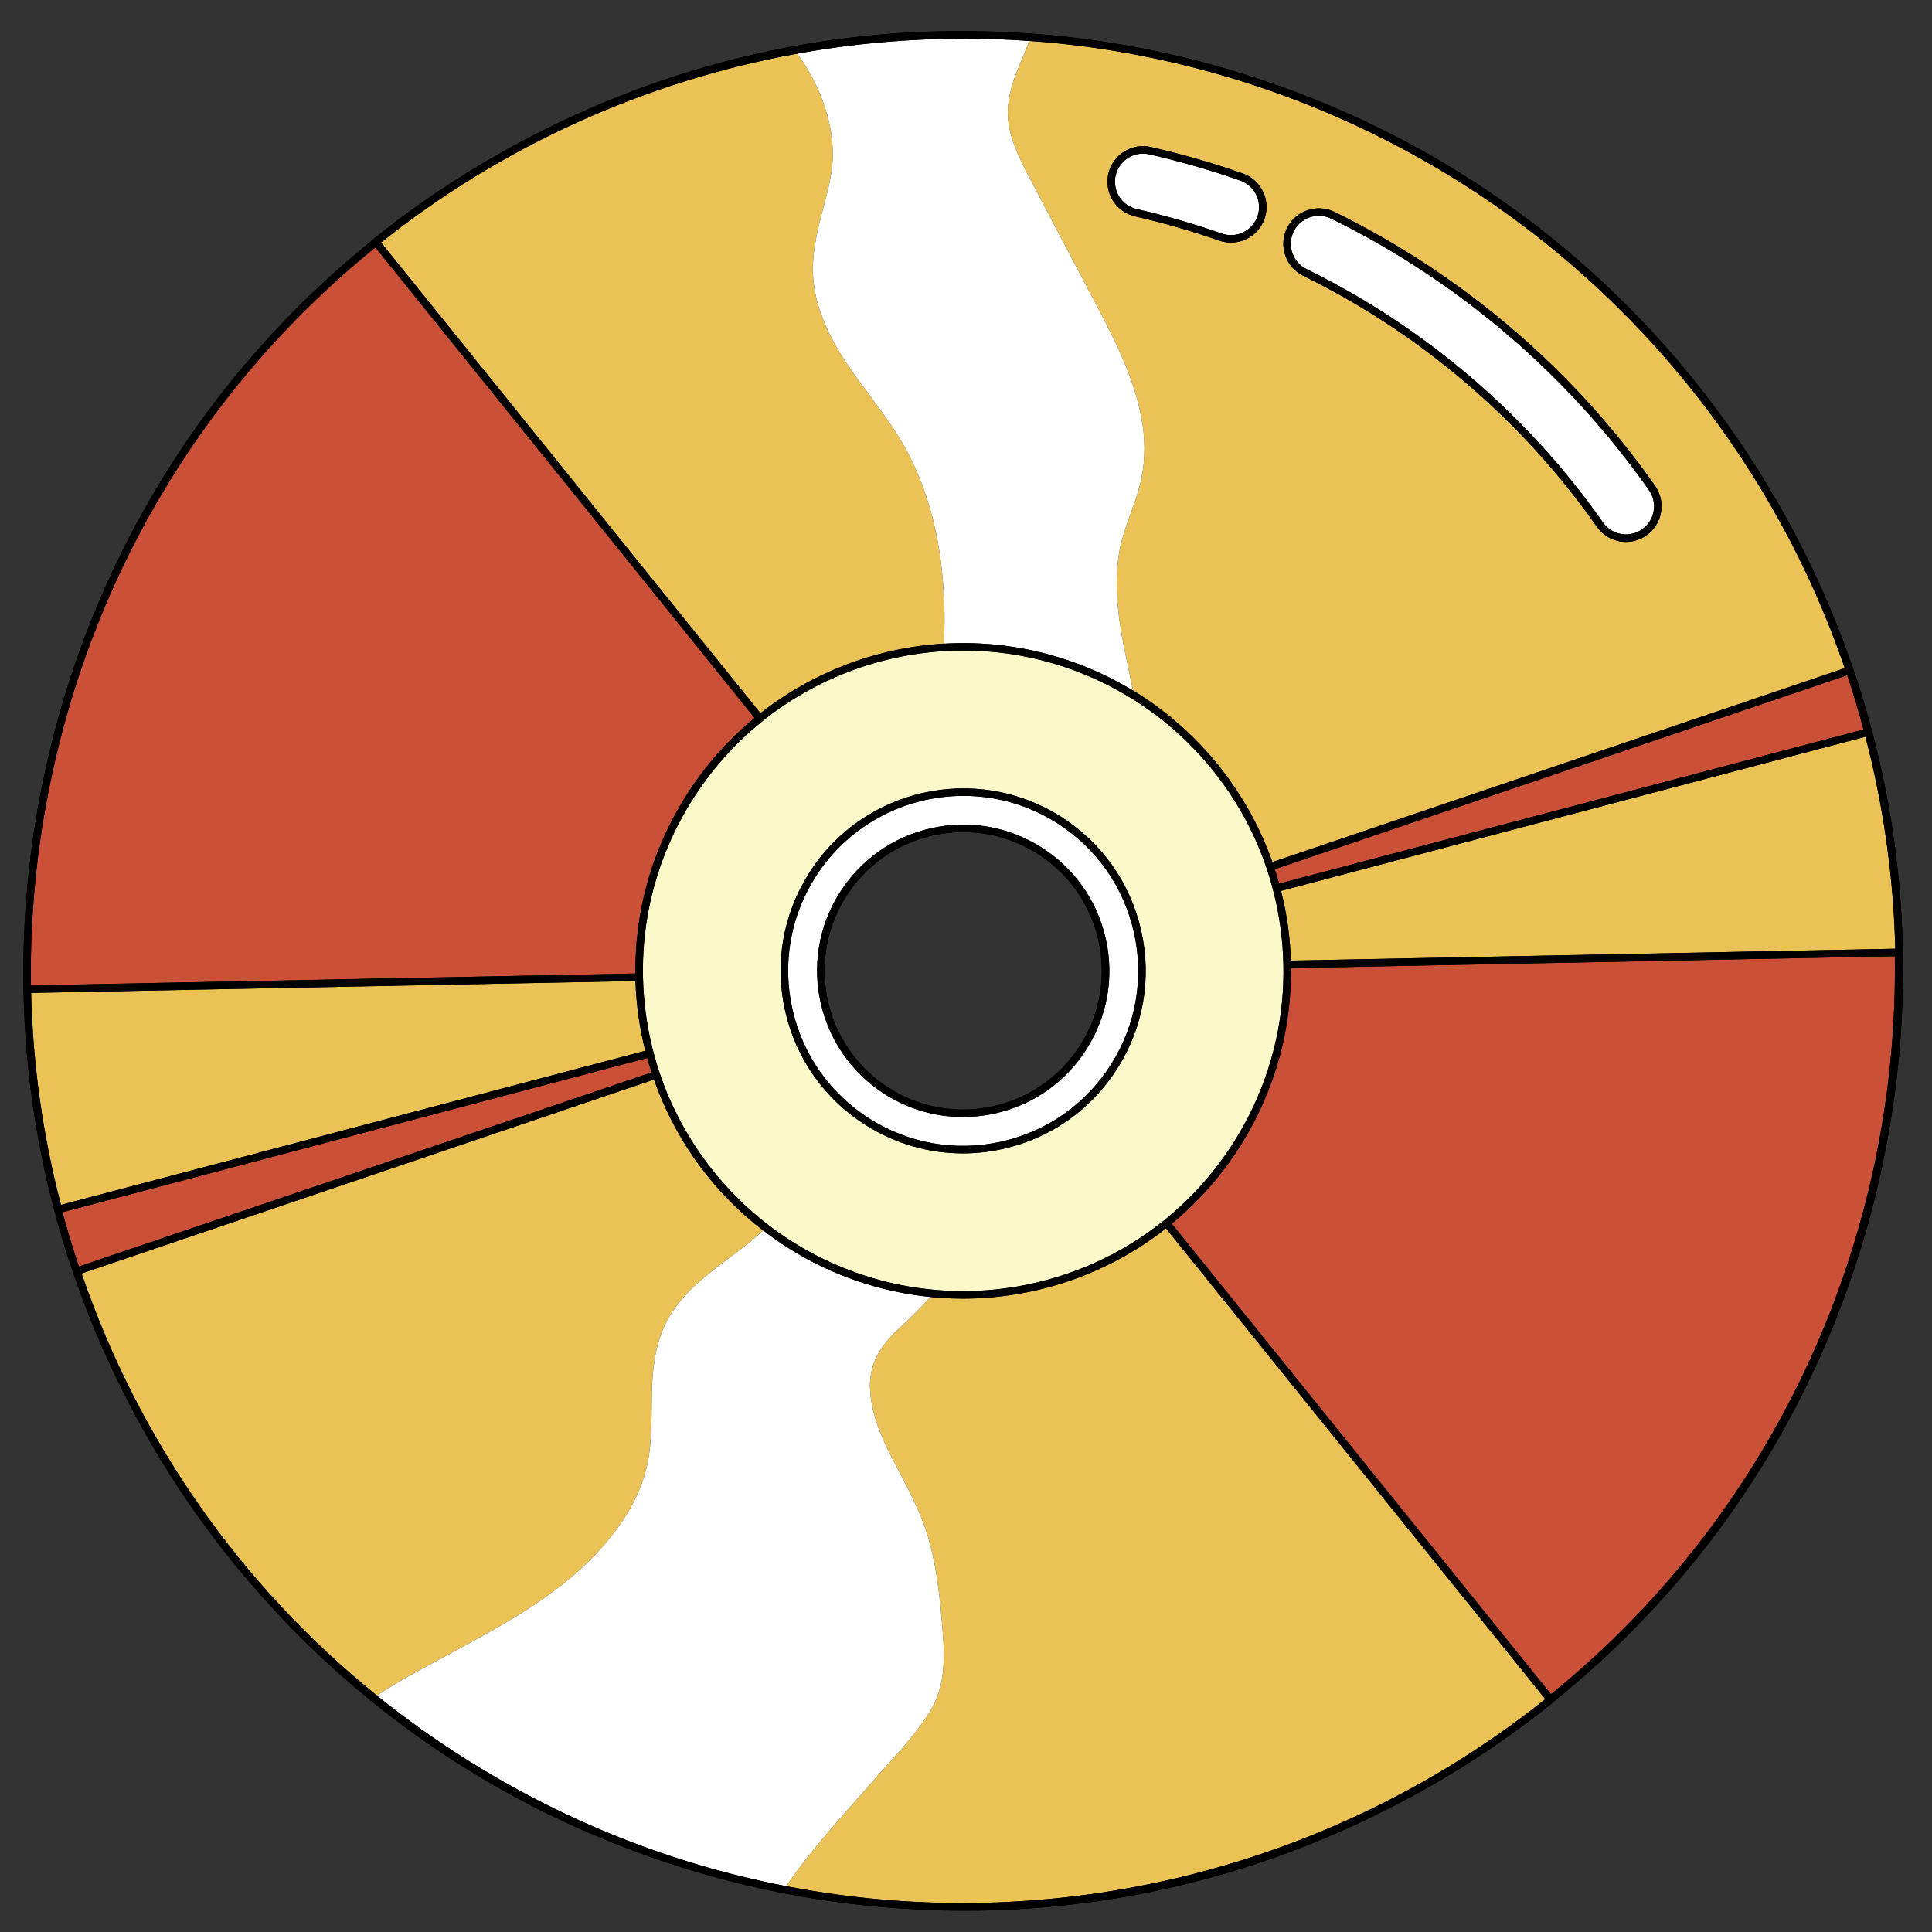 <svg xmlns="http://www.w3.org/2000/svg" xmlns:xlink="http://www.w3.org/1999/xlink" width="500" zoomAndPan="magnify" viewBox="0 0 375 375" height="500" preserveAspectRatio="xMidYMid meet" version="1.0"><rect x="0" y="0" width="375" height="375" fill="#333333" stroke="none"/><defs><clipPath id="07c770efba"><path d="M 4 6 L 370 6 L 370 370.84 L 4 370.84 Z M 4 6 " clip-rule="nonzero"/></clipPath><clipPath id="c86ffd1593"><path d="M 4 6 L 370 6 L 370 370.84 L 4 370.84 Z M 4 6 " clip-rule="nonzero"/></clipPath></defs><g clip-path="url(#07c770efba)"><path fill="#000000" d="M 343.488 94.891 C 343.43 94.789 343.367 94.688 343.309 94.586 C 342.684 93.547 342.051 92.512 341.402 91.484 C 341.371 91.438 341.344 91.391 341.312 91.344 C 340.824 90.566 340.344 89.789 339.844 89.023 C 316.922 53.77 283.328 28.055 243.918 15.18 C 243.895 15.172 243.867 15.164 243.84 15.152 C 243.07 14.902 242.305 14.652 241.531 14.414 C 228.094 10.188 214.195 7.516 200.156 6.512 C 199.812 6.488 199.469 6.469 199.125 6.449 C 165.688 4.141 132.512 11.078 102.676 26.695 C 91.996 32.242 81.863 38.84 72.484 46.398 C 72.441 46.434 72.418 46.48 72.387 46.523 C 39.766 72.762 17.344 109.117 8.547 150.621 C -0.027 191.078 5.215 232.312 23.242 268.836 C 31.027 284.727 41.062 299.363 53.059 312.312 C 71.562 332.395 94.215 347.93 119.617 357.957 C 120.676 358.383 121.742 358.785 122.809 359.188 C 122.91 359.227 123.008 359.266 123.109 359.305 C 132.488 362.82 142.145 365.555 152.031 367.48 C 160.324 369.094 168.668 370.117 177.043 370.566 C 177.355 370.586 177.664 370.605 177.977 370.621 C 178.156 370.633 178.336 370.637 178.516 370.645 C 181.453 370.785 184.387 370.863 187.32 370.863 C 215.871 370.863 243.953 364.125 269.625 351.008 C 280.895 345.293 291.566 338.418 301.426 330.473 C 301.473 330.434 301.5 330.379 301.531 330.332 C 334.148 304.098 356.562 267.746 365.359 226.25 C 374.98 180.855 367.203 134.488 343.488 94.891 Z M 211.105 200.301 C 211.086 200.34 211.07 200.379 211.051 200.418 C 210.898 200.723 210.734 201.027 210.566 201.328 C 210.512 201.43 210.461 201.535 210.406 201.633 C 210.258 201.895 210.098 202.152 209.941 202.41 C 209.863 202.539 209.789 202.676 209.707 202.805 C 209.191 203.621 208.633 204.398 208.047 205.145 C 205.652 208.18 202.668 210.629 199.27 212.371 C 197.27 213.395 195.129 214.176 192.883 214.684 C 190.645 215.191 188.387 215.406 186.152 215.344 C 183.137 215.258 180.16 214.668 177.332 213.578 C 175.695 212.949 174.105 212.152 172.586 211.191 C 171.391 210.438 170.277 209.602 169.242 208.703 C 160.277 200.871 157.508 187.914 162.562 177.078 C 162.637 176.922 162.707 176.762 162.781 176.602 C 162.809 176.555 162.828 176.5 162.855 176.449 C 162.996 176.164 163.152 175.883 163.305 175.598 C 163.371 175.477 163.434 175.355 163.5 175.234 C 163.621 175.02 163.754 174.812 163.879 174.602 C 163.984 174.422 164.086 174.242 164.199 174.066 C 168.035 167.988 174.012 163.77 181.023 162.184 C 181.496 162.078 181.969 161.984 182.441 161.902 C 182.582 161.879 182.723 161.863 182.863 161.84 C 183.195 161.789 183.527 161.738 183.859 161.699 C 184.035 161.68 184.211 161.664 184.387 161.648 C 184.684 161.617 184.98 161.594 185.277 161.574 C 185.465 161.559 185.652 161.551 185.84 161.543 C 186.129 161.531 186.414 161.523 186.703 161.52 C 186.875 161.52 187.047 161.52 187.223 161.52 C 187.754 161.523 188.281 161.539 188.812 161.574 C 188.84 161.578 188.871 161.578 188.902 161.582 C 189.453 161.621 190.004 161.68 190.555 161.758 C 190.707 161.777 190.855 161.801 191.008 161.824 C 191.285 161.863 191.562 161.918 191.844 161.973 C 192.012 162.004 192.184 162.027 192.352 162.062 C 192.461 162.086 192.57 162.102 192.684 162.129 C 193.219 162.246 193.75 162.379 194.277 162.531 C 194.41 162.566 194.543 162.609 194.672 162.648 C 195.102 162.777 195.523 162.918 195.945 163.066 C 196.078 163.113 196.211 163.16 196.344 163.211 C 196.863 163.406 197.375 163.613 197.883 163.84 C 197.977 163.883 198.066 163.926 198.156 163.969 C 198.586 164.168 199.012 164.375 199.43 164.598 C 199.57 164.668 199.707 164.742 199.844 164.816 C 200.336 165.086 200.824 165.367 201.305 165.672 C 201.312 165.672 201.316 165.676 201.32 165.68 C 201.68 165.906 202.031 166.145 202.379 166.383 C 202.398 166.398 202.422 166.41 202.441 166.426 C 202.621 166.551 202.797 166.688 202.973 166.82 C 203.164 166.961 203.359 167.098 203.547 167.246 C 203.637 167.316 203.723 167.391 203.812 167.465 C 204.082 167.68 204.352 167.898 204.613 168.121 C 204.625 168.133 204.637 168.148 204.652 168.156 C 213.77 176.105 216.492 189.359 211.105 200.301 Z M 211.105 200.301 " fill-opacity="1" fill-rule="nonzero"/></g><path fill="#ca5038" d="M 126.473 208.156 L 15.312 245.828 C 14.145 242.344 13.078 238.832 12.125 235.289 L 125.629 205.359 C 125.887 206.297 126.172 207.23 126.473 208.156 Z M 9.969 150.922 C 7.121 164.355 5.812 177.871 5.996 191.27 L 123.34 188.961 C 123.312 186.273 123.449 183.59 123.762 180.934 C 124.656 173.355 126.895 166.066 130.414 159.258 C 131.25 157.645 132.172 156.035 133.16 154.469 C 136.789 148.719 141.27 143.645 146.465 139.355 L 72.855 48.02 C 40.734 74.02 18.656 109.938 9.969 150.922 Z M 247.434 168.715 C 247.734 169.641 248.02 170.574 248.277 171.512 L 361.703 141.598 C 360.758 138.066 359.715 134.551 358.547 131.059 Z M 367.789 185.605 L 250.566 187.91 C 250.594 190.598 250.457 193.281 250.141 195.938 C 249.25 203.516 247.012 210.809 243.488 217.609 C 242.656 219.23 241.73 220.84 240.746 222.402 C 237.117 228.148 232.637 233.223 227.441 237.516 L 301.043 328.848 C 345.105 293.098 368.547 239.691 367.789 185.605 Z M 367.789 185.605 " fill-opacity="1" fill-rule="nonzero"/><path fill="#eac255" d="M 197.941 12.48 C 196.508 15.918 195.316 19.492 195.676 23.262 C 196.031 27.102 197.859 30.742 199.621 34.113 C 204.125 42.773 208.727 51.391 213.258 60.047 C 216.988 67.16 220.547 74.434 221.773 82.449 C 222.363 86.336 222.227 90.406 221.238 94.227 C 220.168 98.355 218.234 102.207 217.395 106.398 C 215.852 114 217.344 121.879 218.934 129.332 C 219.246 130.801 219.602 132.387 219.895 134.004 C 220.082 134.113 220.262 134.23 220.453 134.348 C 220.605 134.441 220.766 134.543 220.926 134.645 C 222.457 135.613 223.941 136.645 225.375 137.734 C 225.5 137.828 225.621 137.93 225.742 138.027 C 226.324 138.473 226.906 138.926 227.473 139.395 C 227.742 139.621 228.004 139.855 228.27 140.086 C 228.68 140.434 229.094 140.785 229.496 141.145 C 229.809 141.426 230.109 141.723 230.418 142.008 C 230.762 142.332 231.109 142.648 231.441 142.977 C 231.766 143.289 232.074 143.617 232.387 143.938 C 232.699 144.254 233.012 144.566 233.312 144.887 C 233.625 145.219 233.926 145.562 234.23 145.898 C 234.523 146.227 234.82 146.547 235.105 146.879 C 235.398 147.219 235.68 147.566 235.965 147.914 C 236.25 148.258 236.535 148.594 236.812 148.945 C 237.086 149.285 237.344 149.633 237.605 149.98 C 237.883 150.348 238.164 150.711 238.434 151.082 C 238.68 151.418 238.914 151.762 239.152 152.105 C 239.426 152.5 239.703 152.891 239.969 153.289 C 240.188 153.617 240.395 153.957 240.609 154.289 C 240.879 154.711 241.152 155.133 241.41 155.562 C 241.602 155.883 241.785 156.207 241.973 156.527 C 242.238 156.984 242.504 157.438 242.758 157.898 C 242.926 158.207 243.082 158.516 243.246 158.824 C 243.504 159.312 243.762 159.801 244.008 160.297 C 244.148 160.586 244.285 160.879 244.422 161.172 C 244.672 161.695 244.918 162.223 245.156 162.754 C 245.273 163.023 245.387 163.297 245.504 163.57 C 245.742 164.133 245.977 164.695 246.199 165.262 C 246.297 165.516 246.391 165.77 246.484 166.023 C 246.648 166.457 246.82 166.891 246.977 167.328 L 358.066 129.688 C 344.77 90.863 318.328 57.422 283.547 35.461 C 258.398 19.578 229.531 10.074 200.055 7.961 C 199.977 7.953 199.895 7.945 199.816 7.945 C 199.207 9.465 198.566 10.973 197.941 12.48 Z M 249.797 44.297 C 251.473 40.879 255.617 39.461 259.039 41.137 C 269.059 46.055 278.645 52.047 287.535 58.953 C 300.539 69.055 311.887 80.949 321.254 94.309 C 322.312 95.816 322.719 97.648 322.398 99.465 C 322.082 101.281 321.074 102.863 319.562 103.926 C 318.363 104.766 316.977 105.188 315.598 105.188 C 314.105 105.188 312.617 104.699 311.367 103.727 C 310.824 103.305 310.348 102.805 309.949 102.234 C 301.371 90.008 290.98 79.113 279.066 69.855 C 270.914 63.527 262.133 58.035 252.957 53.535 C 249.539 51.855 248.121 47.711 249.797 44.297 Z M 245.152 37.195 C 245.953 38.855 246.055 40.73 245.445 42.473 C 244.836 44.211 243.582 45.609 241.918 46.41 C 240.973 46.863 239.957 47.094 238.934 47.094 C 238.164 47.094 237.391 46.965 236.645 46.703 C 231.328 44.836 225.84 43.258 220.332 42.004 C 219.336 41.777 218.43 41.348 217.629 40.727 C 215.516 39.09 214.535 36.348 215.129 33.742 C 215.535 31.945 216.621 30.41 218.184 29.43 C 219.742 28.445 221.594 28.133 223.391 28.539 C 229.406 29.906 235.402 31.633 241.215 33.672 C 242.957 34.281 244.352 35.531 245.152 37.195 Z M 73.965 47.074 C 97.199 28.508 124.992 15.859 154.387 10.48 C 154.5 10.457 154.617 10.438 154.734 10.414 C 156.738 13.152 158.41 16.156 159.652 19.477 C 160.969 22.992 161.695 26.625 161.633 30.391 C 161.566 34.227 160.41 37.969 159.457 41.652 C 158.434 45.613 157.547 49.711 157.836 53.832 C 158.148 58.223 159.648 62.32 161.711 66.172 C 165.68 73.574 171.695 79.637 175.734 86.996 C 179.465 93.762 181.656 101.414 182.625 109.051 C 183.293 114.312 183.469 119.617 183.219 124.922 C 183.199 124.93 183.168 124.93 183.148 124.93 C 182.906 124.945 182.664 124.965 182.426 124.984 C 182.172 125 181.922 125.02 181.672 125.039 C 180.871 125.105 180.074 125.188 179.281 125.285 C 179.102 125.309 178.922 125.332 178.742 125.355 C 177.867 125.469 176.996 125.594 176.137 125.742 C 175.477 125.859 174.82 125.984 174.168 126.117 C 173.918 126.168 173.672 126.227 173.426 126.281 C 173.023 126.367 172.625 126.453 172.227 126.547 C 171.887 126.629 171.555 126.719 171.219 126.805 C 170.91 126.883 170.602 126.957 170.293 127.039 C 169.938 127.137 169.586 127.242 169.23 127.344 C 168.949 127.426 168.66 127.508 168.379 127.594 C 168.02 127.703 167.668 127.82 167.312 127.934 C 167.035 128.023 166.758 128.109 166.48 128.203 C 166.129 128.324 165.781 128.453 165.434 128.578 C 165.156 128.676 164.879 128.77 164.605 128.875 C 164.262 129.004 163.926 129.137 163.586 129.27 C 163.305 129.383 163.023 129.492 162.746 129.605 C 162.418 129.738 162.094 129.883 161.766 130.023 C 161.48 130.145 161.195 130.266 160.91 130.391 C 160.598 130.531 160.285 130.68 159.973 130.828 C 159.68 130.961 159.391 131.098 159.102 131.238 C 158.801 131.383 158.5 131.535 158.203 131.688 C 157.906 131.836 157.609 131.984 157.316 132.137 C 157.031 132.289 156.746 132.445 156.461 132.598 C 156.16 132.766 155.859 132.926 155.559 133.098 C 155.289 133.25 155.02 133.41 154.75 133.566 C 154.441 133.746 154.137 133.926 153.832 134.109 C 153.574 134.266 153.316 134.43 153.062 134.59 C 152.754 134.785 152.445 134.977 152.141 135.176 C 151.895 135.336 151.648 135.504 151.406 135.668 C 151.094 135.875 150.785 136.082 150.477 136.297 C 150.246 136.461 150.012 136.629 149.781 136.793 C 149.469 137.02 149.16 137.242 148.852 137.473 C 148.629 137.637 148.41 137.809 148.188 137.977 C 147.992 138.129 147.789 138.277 147.594 138.43 Z M 87.738 320.762 C 82.848 323.41 77.824 326.016 73.145 329.098 C 73.082 329.047 73.023 328.996 72.957 328.945 C 46.602 307.617 26.859 279.359 15.836 247.184 L 126.934 209.535 C 127.098 210.004 127.277 210.465 127.453 210.93 C 127.523 211.121 127.59 211.316 127.664 211.508 C 131.867 222.336 138.891 231.738 148.121 238.832 C 146.766 240.098 145.348 241.289 143.863 242.414 C 139.039 246.078 133.91 249.492 130.5 254.621 C 127.281 259.484 126.598 265.203 126.512 270.906 C 126.434 276.211 126.621 281.363 125.059 286.492 C 123.578 291.348 120.766 295.781 117.496 299.609 C 109.465 309.035 98.469 314.949 87.738 320.762 Z M 299.941 329.797 C 276.227 348.754 247.805 361.516 217.707 366.719 C 196.016 370.465 174.113 370.258 152.613 366.105 C 157.379 359.016 163.359 352.707 168.949 346.254 C 172.836 341.766 177.238 337.41 180.406 332.359 C 183.48 327.469 183.418 321.977 182.957 316.434 C 182.484 310.633 181.918 304.777 180.371 299.145 C 178.801 293.398 175.844 288.23 173.125 282.965 C 170.918 278.668 168.977 274.09 168.867 269.191 C 168.766 264.223 171.273 260.812 174.797 257.559 C 176.855 255.664 178.809 253.75 180.625 251.746 C 180.809 251.77 180.988 251.789 181.172 251.805 C 181.449 251.828 181.73 251.844 182.012 251.867 C 182.254 251.887 182.496 251.906 182.742 251.922 C 183.223 251.953 183.699 251.977 184.18 251.996 C 184.43 252.008 184.676 252.02 184.922 252.027 C 185.414 252.043 185.902 252.051 186.391 252.055 C 186.566 252.055 186.742 252.062 186.914 252.062 C 186.969 252.062 187.02 252.059 187.074 252.059 C 187.918 252.059 188.766 252.039 189.609 252.004 C 189.648 252.004 189.684 252 189.727 252 C 190.512 251.965 191.297 251.91 192.078 251.848 C 192.301 251.828 192.52 251.809 192.738 251.789 C 193.367 251.73 193.992 251.664 194.617 251.586 C 194.852 251.559 195.082 251.531 195.316 251.5 C 196.062 251.402 196.805 251.289 197.547 251.164 C 197.621 251.152 197.695 251.141 197.77 251.129 C 198.879 250.938 199.977 250.711 201.066 250.461 C 201.27 250.418 201.477 250.375 201.676 250.328 C 202.016 250.246 202.348 250.156 202.684 250.07 C 203 249.992 203.316 249.914 203.633 249.828 C 203.91 249.754 204.184 249.668 204.461 249.59 C 204.828 249.484 205.199 249.383 205.566 249.27 C 205.805 249.195 206.043 249.117 206.285 249.039 C 206.684 248.914 207.086 248.785 207.48 248.652 C 207.695 248.578 207.91 248.5 208.125 248.422 C 208.539 248.277 208.957 248.129 209.371 247.973 C 209.574 247.898 209.773 247.816 209.977 247.738 C 210.398 247.574 210.82 247.41 211.234 247.238 C 211.434 247.156 211.629 247.07 211.824 246.988 C 212.242 246.812 212.66 246.633 213.074 246.449 C 213.27 246.359 213.465 246.266 213.66 246.176 C 214.07 245.988 214.477 245.797 214.883 245.602 C 215.082 245.504 215.281 245.398 215.48 245.301 C 215.875 245.105 216.266 244.906 216.656 244.703 C 216.867 244.59 217.074 244.477 217.285 244.363 C 217.656 244.16 218.027 243.957 218.398 243.75 C 218.621 243.621 218.844 243.492 219.066 243.363 C 219.414 243.16 219.758 242.957 220.102 242.75 C 220.344 242.602 220.586 242.449 220.828 242.297 C 221.141 242.098 221.457 241.902 221.766 241.699 C 222.031 241.523 222.293 241.348 222.555 241.172 C 222.836 240.98 223.117 240.793 223.395 240.598 C 223.684 240.398 223.965 240.191 224.254 239.988 C 224.496 239.812 224.738 239.637 224.98 239.457 C 225.293 239.223 225.602 238.984 225.914 238.742 C 226.047 238.641 226.184 238.539 226.32 238.434 Z M 6.039 192.723 L 123.348 190.414 C 123.488 194.969 124.129 199.52 125.254 203.953 L 11.828 233.867 C 8.312 220.398 6.367 206.566 6.039 192.723 Z M 362.082 143 C 365.594 156.469 367.539 170.301 367.871 184.148 L 250.559 186.457 C 250.414 181.898 249.777 177.352 248.652 172.914 Z M 362.082 143 " fill-opacity="1" fill-rule="nonzero"/><path fill="#fbf8c9" d="M 239.516 221.629 C 240.48 220.102 241.383 218.527 242.199 216.945 C 245.641 210.297 247.824 203.172 248.699 195.77 C 249.777 186.652 248.785 177.219 245.832 168.484 C 241.289 155.047 232.164 143.465 220.145 135.871 C 210.137 129.555 198.652 126.262 186.992 126.262 C 183.461 126.262 179.914 126.566 176.387 127.176 C 169.227 128.41 162.336 130.898 156.066 134.477 C 153.219 136.102 150.496 137.953 147.934 140.02 C 142.621 144.301 138.066 149.426 134.391 155.246 C 133.426 156.773 132.523 158.348 131.711 159.922 C 128.27 166.578 126.078 173.703 125.207 181.105 C 124.133 190.223 125.121 199.656 128.074 208.383 C 132.621 221.828 141.742 233.41 153.762 241 C 166.801 249.234 182.344 252.32 197.523 249.695 C 207.949 247.895 217.789 243.453 225.977 236.852 C 231.285 232.566 235.844 227.445 239.516 221.629 Z M 216.902 207.348 C 211.852 215.348 203.984 220.902 194.758 222.984 C 192.141 223.574 189.504 223.867 186.887 223.867 C 180.27 223.867 173.773 222.004 168.043 218.383 C 160.043 213.332 154.488 205.469 152.402 196.242 C 150.32 187.012 151.953 177.527 157.004 169.523 C 167.43 153.012 189.348 148.059 205.867 158.484 C 213.867 163.535 219.418 171.402 221.504 180.629 C 223.586 189.859 221.953 199.348 216.902 207.348 Z M 216.902 207.348 " fill-opacity="1" fill-rule="nonzero"/><path fill="#ffffff" d="M 159.652 19.477 C 158.41 16.156 156.742 13.152 154.734 10.414 C 155.223 10.328 155.707 10.242 156.203 10.152 C 170.605 7.668 185.277 6.918 199.816 7.945 C 199.207 9.461 198.566 10.973 197.941 12.477 C 196.512 15.914 195.32 19.492 195.676 23.262 C 196.031 27.098 197.863 30.738 199.621 34.109 C 204.125 42.773 208.727 51.391 213.258 60.047 C 216.988 67.16 220.547 74.434 221.777 82.449 C 222.363 86.336 222.227 90.406 221.238 94.227 C 220.172 98.355 218.238 102.207 217.395 106.398 C 215.855 114 217.344 121.879 218.934 129.332 C 219.246 130.801 219.602 132.383 219.895 134.004 C 219.895 134.016 219.895 134.023 219.898 134.031 C 208.809 127.312 196.043 124.176 183.219 124.938 C 183.219 124.934 183.219 124.926 183.219 124.922 C 183.469 119.617 183.293 114.312 182.625 109.051 C 181.656 101.414 179.461 93.762 175.734 86.996 C 171.695 79.637 165.68 73.574 161.711 66.172 C 159.648 62.32 158.148 58.223 157.836 53.832 C 157.547 49.711 158.434 45.613 159.457 41.652 C 160.41 37.969 161.566 34.227 161.629 30.391 C 161.695 26.625 160.969 22.992 159.652 19.477 Z M 168.949 346.254 C 172.836 341.766 177.238 337.41 180.406 332.359 C 183.48 327.469 183.418 321.977 182.957 316.434 C 182.484 310.633 181.918 304.777 180.371 299.145 C 178.801 293.398 175.844 288.23 173.125 282.965 C 170.918 278.668 168.977 274.09 168.867 269.191 C 168.766 264.223 171.273 260.812 174.797 257.559 C 176.855 255.664 178.809 253.75 180.625 251.746 C 170.883 250.773 161.422 247.555 152.984 242.23 C 151.309 241.172 149.695 240.031 148.133 238.824 C 148.129 238.828 148.125 238.832 148.121 238.832 C 146.762 240.098 145.348 241.289 143.863 242.414 C 139.039 246.078 133.91 249.492 130.5 254.625 C 127.281 259.484 126.598 265.203 126.512 270.906 C 126.43 276.211 126.621 281.363 125.059 286.496 C 123.574 291.348 120.762 295.781 117.492 299.609 C 109.465 309.035 98.469 314.949 87.738 320.762 C 82.848 323.41 77.824 326.016 73.145 329.098 C 78.598 333.496 84.379 337.637 90.359 341.406 C 109.48 353.477 130.328 361.77 152.309 366.051 C 152.41 366.07 152.512 366.086 152.613 366.105 C 157.379 359.016 163.359 352.707 168.949 346.254 Z M 194.438 221.57 C 185.586 223.566 176.488 222 168.816 217.156 C 161.145 212.312 155.82 204.77 153.82 195.922 C 151.824 187.07 153.391 177.973 158.23 170.301 C 164.688 160.082 175.73 154.477 187.012 154.477 C 193.207 154.477 199.473 156.168 205.09 159.711 C 212.762 164.559 218.086 172.102 220.086 180.949 C 222.086 189.801 220.516 198.898 215.672 206.57 C 210.828 214.242 203.285 219.57 194.438 221.57 Z M 162.969 173.289 C 154.617 186.516 158.586 204.066 171.809 212.418 C 176.398 215.316 181.598 216.809 186.898 216.809 C 188.996 216.809 191.109 216.574 193.203 216.102 C 200.594 214.434 206.891 209.988 210.934 203.582 C 214.98 197.176 216.289 189.574 214.621 182.184 C 212.953 174.793 208.504 168.496 202.098 164.449 C 195.691 160.402 188.09 159.098 180.703 160.766 C 173.312 162.438 167.016 166.883 162.969 173.289 Z M 253.598 52.23 C 262.859 56.773 271.727 62.316 279.953 68.707 C 291.984 78.055 302.477 89.055 311.137 101.402 C 311.453 101.852 311.828 102.246 312.258 102.578 C 314.156 104.055 316.758 104.117 318.73 102.734 C 319.922 101.898 320.715 100.648 320.969 99.215 C 321.219 97.781 320.898 96.336 320.062 95.145 C 310.777 81.902 299.535 70.113 286.641 60.102 C 277.832 53.254 268.328 47.316 258.398 42.445 C 257.629 42.066 256.812 41.887 256.008 41.887 C 253.988 41.887 252.051 43.008 251.102 44.938 C 249.781 47.633 250.898 50.906 253.598 52.23 Z M 240.734 35.043 C 234.973 33.02 229.031 31.309 223.07 29.957 C 222.664 29.863 222.254 29.82 221.852 29.82 C 220.836 29.82 219.84 30.105 218.957 30.66 C 217.727 31.434 216.867 32.645 216.547 34.062 C 216.078 36.117 216.852 38.285 218.52 39.578 C 219.152 40.07 219.867 40.41 220.652 40.586 C 226.219 41.852 231.758 43.445 237.125 45.328 C 238.5 45.812 239.977 45.73 241.289 45.098 C 242.602 44.469 243.59 43.363 244.074 41.988 C 244.555 40.617 244.473 39.137 243.844 37.824 C 243.211 36.512 242.105 35.523 240.734 35.043 Z M 240.734 35.043 " fill-opacity="1" fill-rule="nonzero"/><g clip-path="url(#c86ffd1593)"><path fill="#000000" d="M 343.488 94.891 C 343.43 94.789 343.367 94.688 343.309 94.586 C 342.684 93.547 342.051 92.512 341.402 91.484 C 341.371 91.438 341.344 91.391 341.312 91.344 C 340.824 90.566 340.344 89.789 339.844 89.023 C 316.922 53.77 283.328 28.055 243.918 15.18 C 243.895 15.172 243.867 15.164 243.84 15.152 C 243.07 14.902 242.305 14.652 241.531 14.414 C 228.094 10.188 214.195 7.516 200.156 6.512 C 199.812 6.488 199.469 6.469 199.125 6.449 C 165.688 4.141 132.512 11.078 102.676 26.695 C 91.996 32.242 81.863 38.84 72.484 46.398 C 72.441 46.434 72.418 46.48 72.387 46.523 C 39.766 72.762 17.344 109.117 8.547 150.621 C -0.027 191.078 5.215 232.312 23.242 268.836 C 31.027 284.727 41.062 299.363 53.059 312.312 C 71.562 332.395 94.215 347.93 119.617 357.957 C 120.676 358.383 121.742 358.785 122.809 359.188 C 122.91 359.227 123.008 359.266 123.109 359.305 C 132.488 362.82 142.145 365.555 152.031 367.48 C 160.324 369.094 168.668 370.117 177.043 370.566 C 177.355 370.586 177.664 370.605 177.977 370.621 C 178.156 370.633 178.336 370.637 178.516 370.645 C 181.453 370.785 184.387 370.863 187.32 370.863 C 215.871 370.863 243.953 364.125 269.625 351.008 C 280.895 345.293 291.566 338.418 301.426 330.473 C 301.473 330.434 301.5 330.379 301.531 330.332 C 334.148 304.098 356.562 267.746 365.359 226.25 C 374.98 180.855 367.203 134.488 343.488 94.891 Z M 217.707 366.719 C 196.016 370.465 174.113 370.258 152.613 366.105 C 152.512 366.086 152.41 366.07 152.309 366.051 C 130.328 361.77 109.48 353.477 90.359 341.406 C 84.379 337.637 78.598 333.496 73.145 329.098 C 73.082 329.047 73.023 328.996 72.957 328.945 C 46.602 307.617 26.859 279.359 15.836 247.184 L 126.934 209.535 C 127.098 210.004 127.277 210.465 127.453 210.93 C 127.523 211.121 127.59 211.316 127.664 211.508 C 131.867 222.336 138.891 231.738 148.121 238.832 C 148.125 238.828 148.129 238.828 148.133 238.824 C 149.695 240.027 151.309 241.172 152.984 242.227 C 161.422 247.555 170.883 250.773 180.629 251.742 C 180.625 251.746 180.625 251.746 180.625 251.746 C 180.809 251.766 180.988 251.789 181.172 251.805 C 181.453 251.828 181.73 251.844 182.012 251.867 C 182.258 251.887 182.5 251.902 182.742 251.922 C 183.223 251.953 183.703 251.977 184.184 251.996 C 184.43 252.008 184.676 252.02 184.922 252.027 C 185.414 252.043 185.902 252.047 186.391 252.051 C 186.566 252.055 186.742 252.062 186.914 252.062 C 186.969 252.062 187.02 252.059 187.074 252.059 C 187.918 252.055 188.766 252.039 189.609 252.004 C 189.648 252.004 189.688 252 189.727 251.996 C 190.512 251.961 191.297 251.91 192.082 251.848 C 192.301 251.828 192.52 251.809 192.742 251.785 C 193.367 251.73 193.992 251.66 194.617 251.586 C 194.852 251.559 195.082 251.531 195.316 251.5 C 196.062 251.398 196.805 251.289 197.547 251.164 C 197.621 251.148 197.695 251.141 197.77 251.129 C 198.879 250.938 199.977 250.711 201.07 250.461 C 201.273 250.414 201.477 250.375 201.676 250.324 C 202.016 250.246 202.348 250.156 202.684 250.07 C 203 249.988 203.316 249.914 203.633 249.828 C 203.91 249.754 204.184 249.668 204.461 249.59 C 204.828 249.484 205.199 249.383 205.566 249.27 C 205.805 249.195 206.043 249.117 206.285 249.039 C 206.684 248.91 207.086 248.785 207.48 248.648 C 207.695 248.578 207.91 248.496 208.125 248.422 C 208.539 248.277 208.957 248.129 209.371 247.973 C 209.574 247.898 209.777 247.816 209.98 247.738 C 210.398 247.574 210.82 247.41 211.238 247.238 C 211.434 247.156 211.629 247.07 211.824 246.988 C 212.242 246.812 212.66 246.633 213.074 246.449 C 213.27 246.359 213.465 246.266 213.664 246.176 C 214.07 245.984 214.477 245.797 214.883 245.602 C 215.082 245.504 215.281 245.398 215.484 245.301 C 215.875 245.102 216.27 244.906 216.656 244.699 C 216.867 244.59 217.074 244.473 217.285 244.359 C 217.656 244.16 218.031 243.957 218.398 243.75 C 218.621 243.621 218.844 243.488 219.066 243.359 C 219.414 243.16 219.758 242.957 220.102 242.746 C 220.348 242.598 220.586 242.445 220.828 242.297 C 221.141 242.098 221.457 241.902 221.766 241.699 C 222.031 241.523 222.293 241.348 222.559 241.172 C 222.836 240.98 223.117 240.793 223.395 240.598 C 223.684 240.398 223.969 240.191 224.254 239.984 C 224.496 239.809 224.738 239.633 224.98 239.457 C 225.293 239.223 225.602 238.98 225.914 238.742 C 226.047 238.637 226.188 238.539 226.32 238.434 L 299.945 329.797 C 276.223 348.754 247.805 361.516 217.707 366.719 Z M 12.125 235.289 L 125.629 205.359 C 125.887 206.297 126.172 207.23 126.473 208.156 L 15.312 245.828 C 14.145 242.344 13.078 238.828 12.125 235.289 Z M 154.387 10.48 C 154.5 10.457 154.617 10.438 154.734 10.414 C 155.223 10.328 155.707 10.242 156.203 10.152 C 170.605 7.668 185.277 6.918 199.816 7.945 C 199.898 7.945 199.977 7.953 200.059 7.957 C 229.531 10.074 258.402 19.578 283.551 35.461 C 318.328 57.422 344.77 90.863 358.07 129.688 L 246.977 167.328 C 246.824 166.891 246.652 166.457 246.488 166.023 C 246.391 165.77 246.301 165.516 246.199 165.262 C 245.98 164.695 245.742 164.133 245.504 163.57 C 245.387 163.297 245.277 163.023 245.156 162.754 C 244.922 162.223 244.672 161.695 244.422 161.172 C 244.285 160.879 244.152 160.586 244.008 160.297 C 243.762 159.801 243.504 159.312 243.246 158.824 C 243.086 158.516 242.926 158.207 242.758 157.898 C 242.504 157.438 242.238 156.984 241.973 156.527 C 241.789 156.207 241.605 155.883 241.41 155.562 C 241.152 155.133 240.879 154.711 240.609 154.289 C 240.398 153.957 240.188 153.617 239.969 153.289 C 239.703 152.891 239.426 152.5 239.152 152.105 C 238.914 151.762 238.68 151.418 238.438 151.082 C 238.168 150.711 237.887 150.348 237.605 149.98 C 237.344 149.633 237.086 149.285 236.816 148.945 C 236.539 148.594 236.25 148.258 235.969 147.914 C 235.68 147.566 235.398 147.219 235.105 146.879 C 234.82 146.547 234.523 146.227 234.23 145.898 C 233.926 145.562 233.629 145.219 233.316 144.887 C 233.012 144.566 232.699 144.254 232.391 143.938 C 232.074 143.617 231.766 143.289 231.445 142.977 C 231.109 142.648 230.762 142.332 230.418 142.008 C 230.113 141.723 229.809 141.426 229.496 141.145 C 229.098 140.785 228.68 140.438 228.27 140.086 C 228.004 139.855 227.742 139.621 227.473 139.395 C 226.906 138.926 226.328 138.477 225.746 138.027 C 225.621 137.93 225.504 137.828 225.379 137.734 C 223.941 136.645 222.457 135.613 220.926 134.645 C 220.766 134.543 220.605 134.441 220.453 134.348 C 220.266 134.23 220.082 134.113 219.895 134.004 C 219.895 134.016 219.898 134.023 219.898 134.031 C 208.809 127.316 196.043 124.176 183.219 124.938 C 183.219 124.934 183.219 124.93 183.219 124.922 C 183.199 124.93 183.168 124.93 183.148 124.93 C 182.906 124.945 182.664 124.965 182.426 124.984 C 182.172 125 181.922 125.02 181.672 125.039 C 180.871 125.105 180.074 125.188 179.281 125.285 C 179.102 125.309 178.922 125.332 178.742 125.355 C 177.867 125.469 176.996 125.594 176.137 125.742 C 175.477 125.859 174.82 125.984 174.168 126.117 C 173.918 126.168 173.672 126.227 173.426 126.281 C 173.023 126.367 172.625 126.453 172.227 126.547 C 171.887 126.629 171.555 126.719 171.219 126.805 C 170.91 126.883 170.602 126.957 170.293 127.039 C 169.938 127.137 169.586 127.242 169.23 127.344 C 168.949 127.426 168.66 127.508 168.379 127.594 C 168.02 127.703 167.668 127.82 167.312 127.934 C 167.035 128.023 166.758 128.109 166.48 128.203 C 166.129 128.324 165.781 128.453 165.434 128.578 C 165.156 128.676 164.879 128.773 164.605 128.875 C 164.262 129.004 163.926 129.137 163.586 129.27 C 163.305 129.383 163.023 129.492 162.746 129.605 C 162.418 129.738 162.094 129.883 161.766 130.023 C 161.48 130.145 161.195 130.266 160.91 130.391 C 160.598 130.531 160.285 130.68 159.973 130.828 C 159.68 130.961 159.391 131.098 159.102 131.238 C 158.801 131.383 158.5 131.535 158.203 131.688 C 157.906 131.836 157.609 131.984 157.316 132.137 C 157.031 132.289 156.746 132.445 156.461 132.598 C 156.16 132.766 155.859 132.926 155.559 133.098 C 155.289 133.25 155.02 133.41 154.75 133.566 C 154.441 133.746 154.137 133.926 153.832 134.109 C 153.574 134.266 153.316 134.43 153.062 134.59 C 152.754 134.785 152.445 134.977 152.141 135.176 C 151.895 135.336 151.648 135.504 151.406 135.668 C 151.094 135.875 150.785 136.082 150.477 136.297 C 150.246 136.461 150.012 136.629 149.781 136.793 C 149.469 137.02 149.16 137.242 148.852 137.473 C 148.629 137.637 148.41 137.809 148.188 137.977 C 147.992 138.129 147.789 138.277 147.594 138.43 L 73.965 47.074 C 97.199 28.508 124.992 15.859 154.387 10.48 Z M 367.871 184.148 L 250.559 186.457 C 250.414 181.898 249.777 177.352 248.652 172.914 L 362.082 143 C 365.594 156.469 367.539 170.301 367.871 184.148 Z M 125.254 203.953 L 11.828 233.867 C 8.312 220.398 6.367 206.566 6.039 192.723 L 123.348 190.414 C 123.488 194.969 124.129 199.52 125.254 203.953 Z M 225.973 236.852 C 217.785 243.453 207.949 247.895 197.523 249.695 C 182.344 252.32 166.801 249.234 153.762 241 C 141.742 233.41 132.617 221.828 128.074 208.383 C 125.121 199.656 124.129 190.223 125.207 181.105 C 126.078 173.703 128.266 166.578 131.707 159.922 C 132.523 158.348 133.422 156.773 134.387 155.246 C 138.062 149.426 142.621 144.301 147.934 140.02 C 150.492 137.953 153.215 136.102 156.066 134.477 C 162.336 130.898 169.223 128.41 176.387 127.176 C 179.914 126.566 183.457 126.262 186.988 126.262 C 198.648 126.262 210.133 129.555 220.141 135.875 C 232.164 143.465 241.289 155.047 245.832 168.484 C 248.785 177.219 249.773 186.656 248.699 195.77 C 247.824 203.172 245.637 210.297 242.195 216.945 C 241.383 218.527 240.48 220.102 239.516 221.629 C 235.844 227.445 231.285 232.566 225.973 236.852 Z M 248.277 171.512 C 248.02 170.574 247.734 169.641 247.434 168.715 L 358.547 131.059 C 359.715 134.551 360.758 138.066 361.703 141.598 Z M 72.855 48.02 L 146.465 139.355 C 141.27 143.645 136.789 148.719 133.16 154.469 C 132.172 156.035 131.25 157.645 130.418 159.258 C 126.895 166.062 124.656 173.355 123.762 180.934 C 123.449 183.59 123.312 186.273 123.34 188.961 L 5.996 191.27 C 5.812 177.871 7.121 164.355 9.969 150.922 C 18.656 109.938 40.734 74.02 72.855 48.02 Z M 301.043 328.848 L 227.441 237.516 C 232.641 233.223 237.117 228.148 240.746 222.402 C 241.73 220.84 242.656 219.23 243.488 217.609 C 247.012 210.809 249.25 203.516 250.141 195.941 C 250.457 193.281 250.594 190.598 250.566 187.91 L 367.789 185.605 C 368.547 239.691 345.105 293.098 301.043 328.848 Z M 205.867 158.484 C 189.348 148.059 167.43 153.012 157.004 169.527 C 151.953 177.527 150.316 187.016 152.402 196.242 C 154.488 205.469 160.043 213.332 168.039 218.383 C 173.773 222.004 180.27 223.871 186.887 223.871 C 189.504 223.871 192.141 223.578 194.758 222.984 C 203.984 220.902 211.848 215.348 216.898 207.348 C 221.953 199.348 223.586 189.859 221.5 180.629 C 219.418 171.402 213.863 163.535 205.867 158.484 Z M 168.816 217.156 C 161.145 212.312 155.82 204.77 153.82 195.922 C 151.824 187.07 153.391 177.973 158.23 170.301 C 164.688 160.082 175.73 154.477 187.012 154.477 C 193.207 154.477 199.473 156.168 205.09 159.711 C 212.762 164.559 218.086 172.102 220.086 180.949 C 222.086 189.801 220.516 198.898 215.672 206.57 C 210.828 214.242 203.285 219.57 194.438 221.57 C 185.586 223.566 176.488 222 168.816 217.156 Z M 171.809 212.422 C 176.398 215.316 181.598 216.812 186.898 216.812 C 188.996 216.812 191.109 216.578 193.203 216.102 C 200.594 214.434 206.891 209.988 210.934 203.582 C 214.98 197.176 216.289 189.574 214.621 182.184 C 212.953 174.793 208.504 168.496 202.098 164.449 C 195.691 160.406 188.09 159.098 180.703 160.766 C 173.312 162.438 167.016 166.887 162.969 173.293 C 154.617 186.516 158.586 204.066 171.809 212.422 Z M 192.883 214.684 C 190.645 215.191 188.387 215.406 186.152 215.344 C 183.137 215.258 180.16 214.668 177.336 213.578 C 175.695 212.949 174.105 212.152 172.586 211.191 C 171.391 210.438 170.277 209.602 169.246 208.703 C 160.277 200.871 157.508 187.914 162.562 177.078 C 162.637 176.922 162.707 176.762 162.785 176.602 C 162.809 176.555 162.832 176.5 162.855 176.449 C 163 176.164 163.152 175.883 163.309 175.598 C 163.375 175.477 163.434 175.355 163.5 175.234 C 163.621 175.02 163.754 174.812 163.879 174.602 C 163.988 174.422 164.086 174.242 164.199 174.066 C 168.035 167.988 174.012 163.77 181.023 162.184 C 181.496 162.078 181.969 161.984 182.441 161.902 C 182.582 161.879 182.723 161.863 182.863 161.84 C 183.195 161.789 183.527 161.738 183.859 161.699 C 184.035 161.68 184.211 161.664 184.387 161.648 C 184.684 161.617 184.98 161.594 185.277 161.574 C 185.465 161.559 185.652 161.551 185.844 161.543 C 186.129 161.531 186.414 161.523 186.703 161.52 C 186.875 161.52 187.051 161.52 187.223 161.52 C 187.754 161.523 188.285 161.539 188.812 161.574 C 188.844 161.578 188.871 161.578 188.902 161.582 C 189.457 161.621 190.008 161.68 190.555 161.758 C 190.707 161.777 190.859 161.801 191.008 161.824 C 191.289 161.863 191.566 161.918 191.844 161.973 C 192.012 162.004 192.184 162.027 192.352 162.062 C 192.461 162.086 192.574 162.102 192.684 162.129 C 193.219 162.246 193.75 162.379 194.281 162.531 C 194.41 162.566 194.543 162.609 194.676 162.648 C 195.102 162.777 195.523 162.918 195.945 163.066 C 196.078 163.113 196.211 163.16 196.344 163.211 C 196.863 163.406 197.379 163.613 197.887 163.84 C 197.977 163.883 198.066 163.926 198.16 163.969 C 198.586 164.168 199.012 164.375 199.434 164.598 C 199.57 164.668 199.707 164.742 199.844 164.816 C 200.34 165.086 200.828 165.367 201.309 165.672 C 201.312 165.672 201.316 165.676 201.32 165.68 C 201.68 165.906 202.035 166.145 202.379 166.383 C 202.398 166.398 202.422 166.41 202.441 166.426 C 202.621 166.551 202.797 166.688 202.977 166.82 C 203.164 166.961 203.359 167.098 203.547 167.246 C 203.637 167.316 203.723 167.391 203.812 167.465 C 204.086 167.68 204.352 167.898 204.613 168.121 C 204.625 168.133 204.641 168.148 204.652 168.156 C 213.77 176.105 216.492 189.355 211.105 200.301 C 211.086 200.34 211.07 200.379 211.051 200.418 C 210.898 200.723 210.734 201.027 210.566 201.328 C 210.512 201.43 210.461 201.535 210.406 201.633 C 210.258 201.895 210.098 202.152 209.941 202.41 C 209.863 202.539 209.789 202.676 209.707 202.805 C 209.191 203.621 208.633 204.398 208.047 205.145 C 205.652 208.18 202.668 210.629 199.27 212.371 C 197.27 213.395 195.133 214.176 192.883 214.684 Z M 252.957 53.535 C 262.129 58.035 270.914 63.527 279.062 69.855 C 290.98 79.113 301.371 90.008 309.945 102.234 C 310.344 102.805 310.82 103.305 311.363 103.727 C 312.613 104.695 314.102 105.184 315.594 105.184 C 316.977 105.184 318.363 104.766 319.562 103.926 C 321.074 102.863 322.078 101.281 322.398 99.465 C 322.719 97.648 322.309 95.816 321.25 94.309 C 311.883 80.949 300.539 69.055 287.531 58.949 C 278.645 52.047 269.055 46.051 259.035 41.137 C 255.617 39.461 251.473 40.879 249.797 44.297 C 248.121 47.711 249.539 51.855 252.957 53.535 Z M 251.102 44.938 C 252.047 43.008 253.988 41.887 256.004 41.887 C 256.809 41.887 257.625 42.066 258.398 42.441 C 268.328 47.312 277.832 53.254 286.641 60.098 C 299.531 70.113 310.777 81.902 320.062 95.141 C 320.898 96.332 321.219 97.777 320.969 99.215 C 320.715 100.648 319.922 101.898 318.727 102.734 C 316.758 104.117 314.156 104.055 312.254 102.578 C 311.828 102.246 311.449 101.848 311.137 101.398 C 302.477 89.051 291.984 78.051 279.953 68.707 C 271.727 62.316 262.859 56.773 253.598 52.23 C 250.898 50.906 249.781 47.633 251.102 44.938 Z M 218.184 29.43 C 216.621 30.41 215.535 31.941 215.129 33.738 C 214.535 36.344 215.516 39.086 217.629 40.727 C 218.43 41.348 219.336 41.777 220.332 42.004 C 225.84 43.254 231.328 44.836 236.645 46.699 C 237.391 46.961 238.164 47.094 238.934 47.094 C 239.957 47.094 240.973 46.863 241.918 46.406 C 243.582 45.609 244.832 44.211 245.445 42.469 C 246.055 40.73 245.953 38.855 245.152 37.191 C 244.352 35.531 242.957 34.277 241.215 33.668 C 235.402 31.633 229.406 29.906 223.391 28.539 C 221.594 28.129 219.742 28.445 218.184 29.43 Z M 244.074 41.988 C 243.59 43.363 242.602 44.469 241.289 45.098 C 239.977 45.73 238.5 45.812 237.125 45.328 C 231.758 43.445 226.219 41.852 220.652 40.586 C 219.867 40.406 219.152 40.07 218.52 39.578 C 216.852 38.285 216.078 36.121 216.547 34.062 C 216.867 32.645 217.727 31.434 218.957 30.66 C 219.84 30.105 220.836 29.82 221.852 29.82 C 222.258 29.82 222.664 29.863 223.07 29.957 C 229.031 31.309 234.973 33.023 240.734 35.043 C 242.105 35.523 243.211 36.512 243.844 37.824 C 244.473 39.137 244.555 40.617 244.074 41.988 Z M 244.074 41.988 " fill-opacity="1" fill-rule="nonzero"/></g></svg>